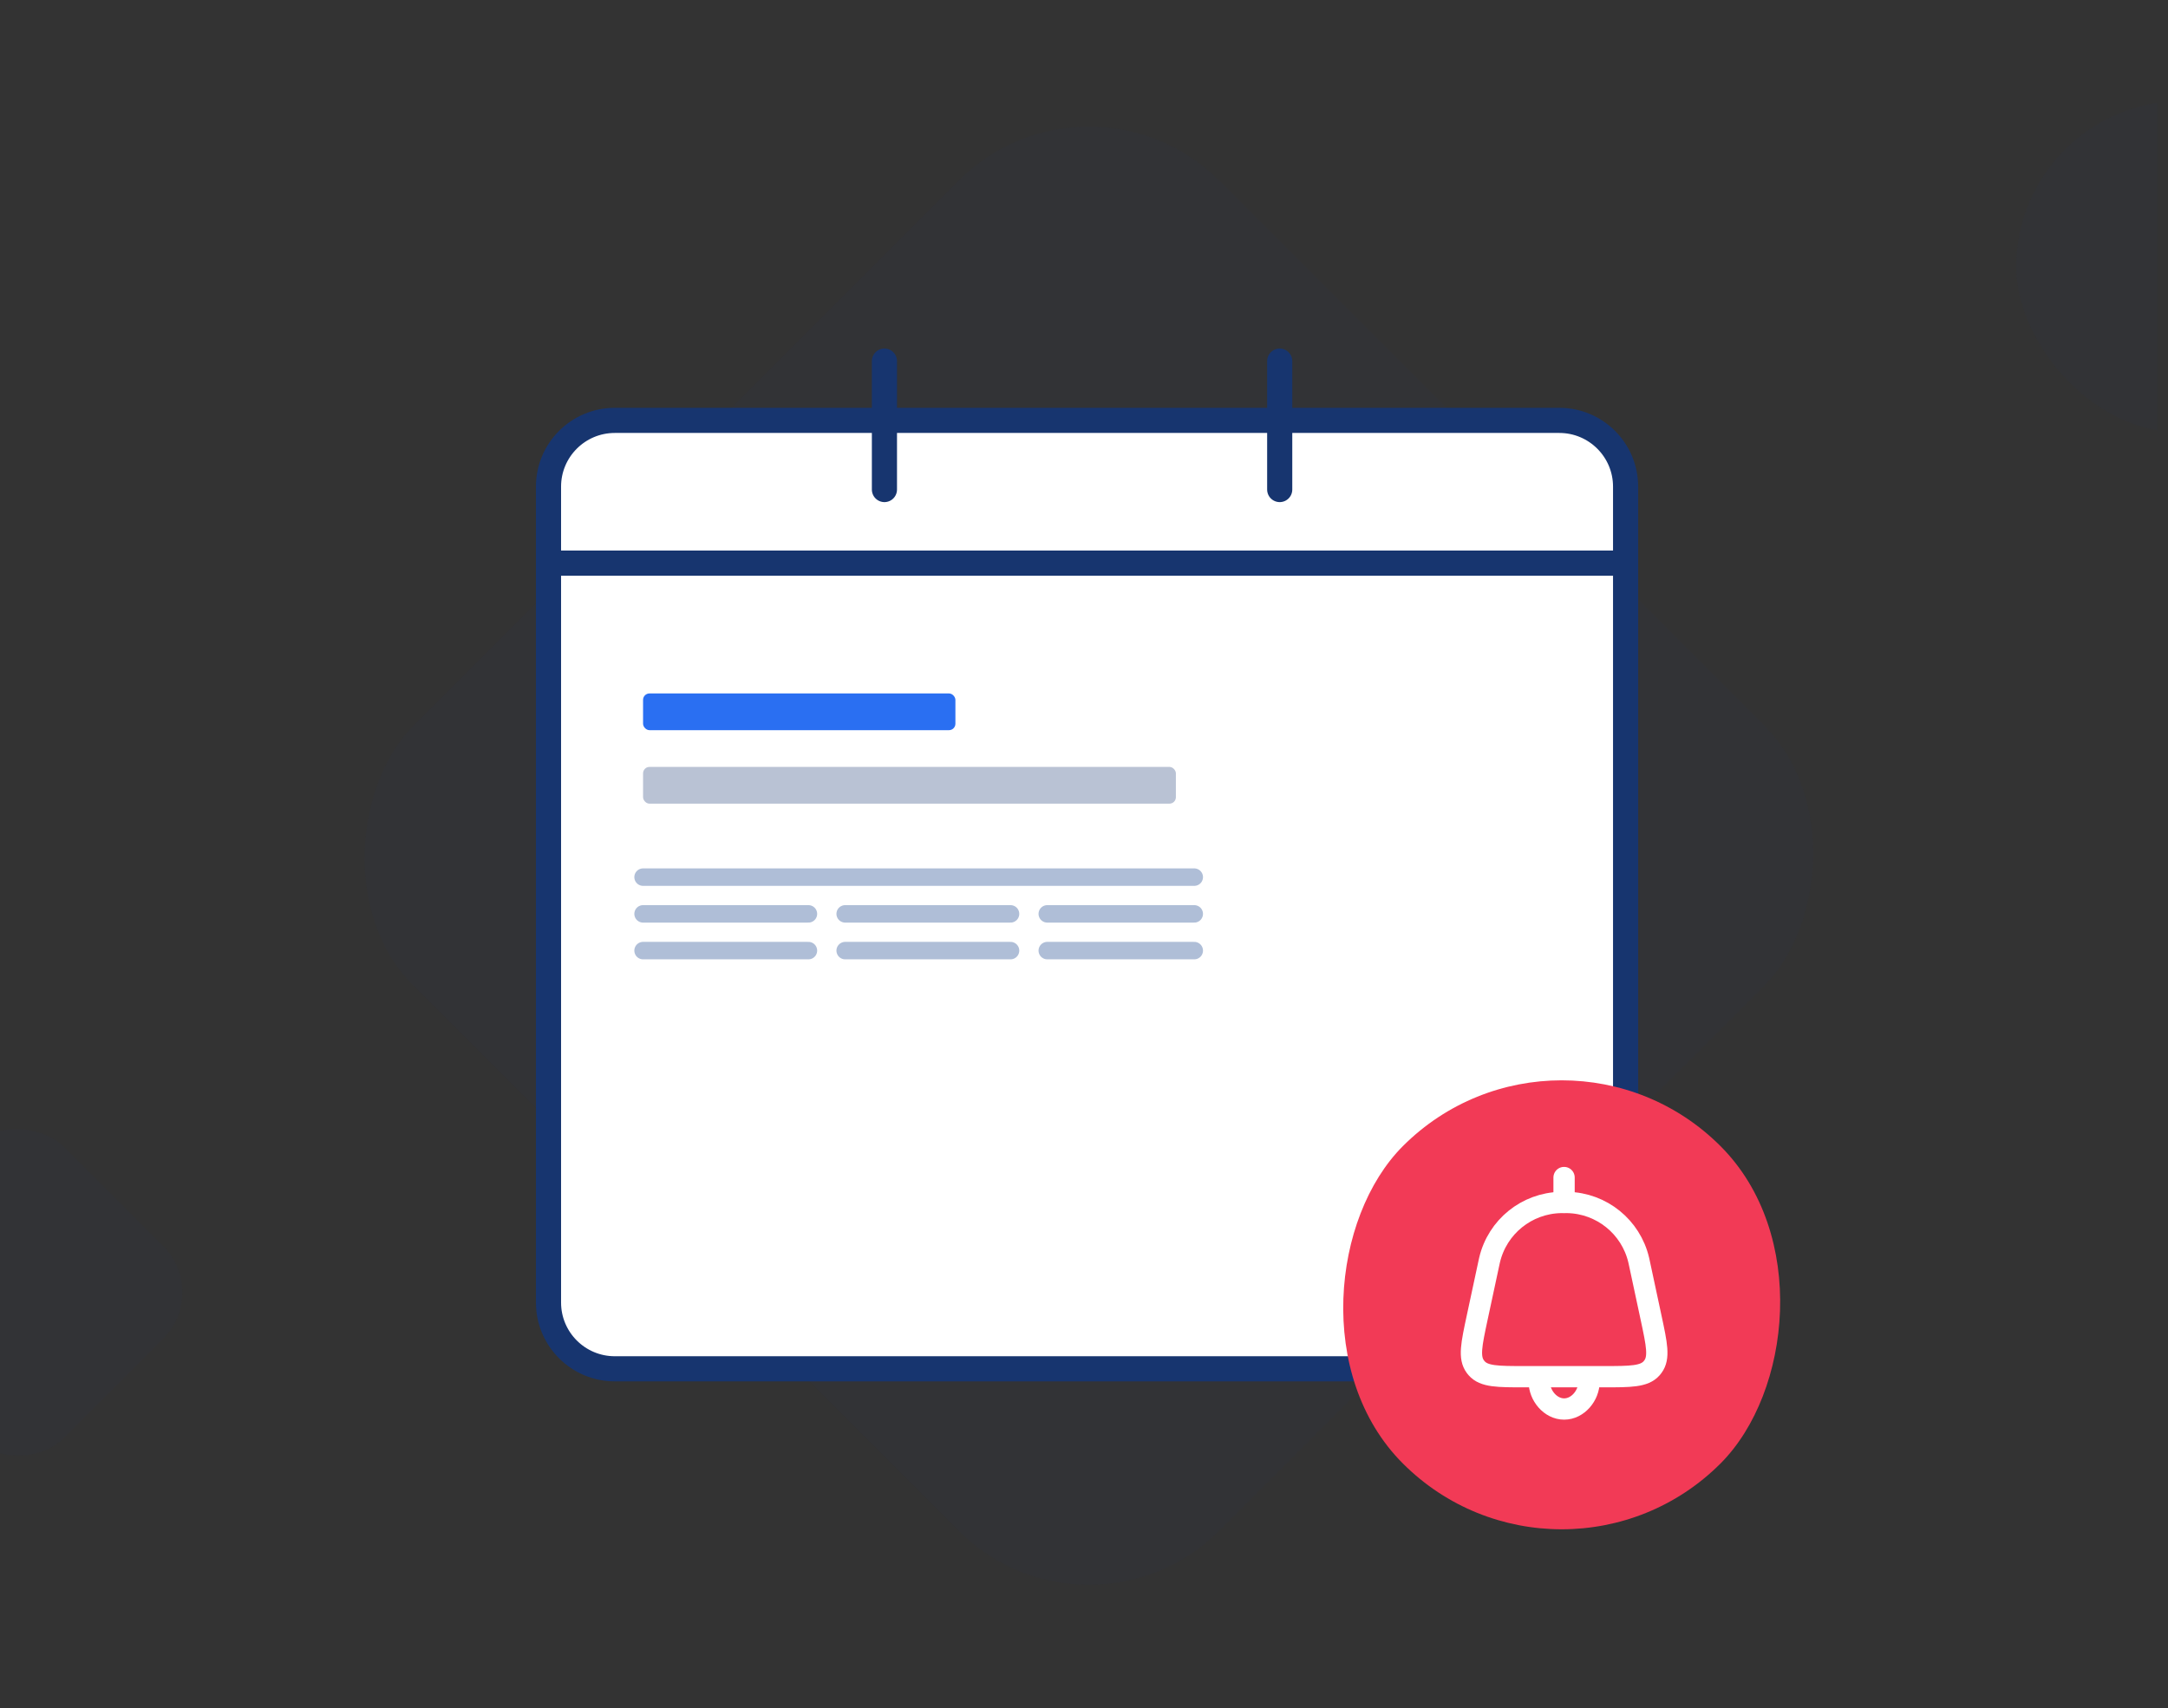 <svg width="118" height="93" viewBox="0 0 118 93" fill="none" xmlns="http://www.w3.org/2000/svg">
<rect x="0" y="0" width="118" height="93" fill="#333333" stroke="none"/>
<g clip-path="url(#clip0_3606_36154)">
<rect opacity="0.05" x="59.267" y="2.741" width="62.003" height="62.003" rx="10.021" transform="rotate(45 59.267 2.741)" fill="#17356F"/>
<rect opacity="0.05" x="109.74" y="5.501" width="18.053" height="18.053" rx="9.027" fill="#17356F"/>
<rect opacity="0.05" x="-9.505" y="70.357" width="14.781" height="14.781" rx="3.552" transform="rotate(-45 -9.505 70.357)" fill="#17356F"/>
<path d="M84.87 74.518H33.462C31.469 74.518 29.854 72.902 29.854 70.91V30.656V26.493C29.854 24.501 31.469 22.886 33.462 22.886H84.87C86.862 22.886 88.478 24.501 88.478 26.493V30.656V70.91C88.478 72.902 86.862 74.518 84.87 74.518Z" fill="white"/>
<path d="M29.854 30.656V26.493C29.854 24.501 31.469 22.886 33.462 22.886H84.87C86.862 22.886 88.478 24.501 88.478 26.493V30.656M29.854 30.656V70.91C29.854 72.902 31.469 74.518 33.462 74.518H84.87C86.862 74.518 88.478 72.902 88.478 70.91V30.656M29.854 30.656H88.478" stroke="#17356F" stroke-width="1.368" stroke-linecap="round"/>
<path d="M48.138 19.659V26.651" stroke="#17356F" stroke-width="1.368" stroke-linecap="round"/>
<path d="M69.652 19.659V26.651" stroke="#17356F" stroke-width="1.368" stroke-linecap="round"/>
<rect x="35.001" y="37.751" width="17" height="2" rx="0.35" fill="#2A6FF2"/>
<rect opacity="0.3" x="35.001" y="41.751" width="29" height="2" rx="0.35" fill="#17356F"/>
<path d="M57.001 51.751L65.001 51.751" stroke="#AFBED7" stroke-width="0.951" stroke-linecap="round"/>
<path d="M57.001 49.751L65.001 49.751" stroke="#AFBED7" stroke-width="0.951" stroke-linecap="round"/>
<path d="M46.001 51.751L55.001 51.751" stroke="#AFBED7" stroke-width="0.951" stroke-linecap="round"/>
<path d="M46.001 49.751L55.001 49.751" stroke="#AFBED7" stroke-width="0.951" stroke-linecap="round"/>
<path d="M35.001 51.751L44.001 51.751" stroke="#AFBED7" stroke-width="0.951" stroke-linecap="round"/>
<path d="M35.001 49.751L44.001 49.751" stroke="#AFBED7" stroke-width="0.951" stroke-linecap="round"/>
<path d="M35.001 47.751L65.001 47.751" stroke="#AFBED7" stroke-width="0.951" stroke-linecap="round"/>
<rect x="85" y="53.751" width="24.442" height="24.442" rx="12.221" transform="rotate(45 85 53.751)" fill="#F23A56"/>
<path d="M87.276 74.948H82.989C81.513 74.948 80.774 74.948 80.37 74.487C80.346 74.459 80.323 74.431 80.301 74.402C79.934 73.909 80.089 73.188 80.398 71.744L81.035 68.775C81.055 68.681 81.065 68.634 81.075 68.593C81.501 66.789 83.093 65.502 84.946 65.463C84.989 65.462 85.037 65.462 85.133 65.462C85.229 65.462 85.277 65.462 85.319 65.463C87.172 65.502 88.764 66.789 89.191 68.593C89.2 68.634 89.21 68.681 89.231 68.775L89.867 71.744C90.176 73.188 90.331 73.909 89.964 74.402C89.943 74.431 89.92 74.459 89.896 74.487C89.491 74.948 88.753 74.948 87.276 74.948Z" stroke="white" stroke-width="1.159"/>
<path d="M85.129 65.459V64.105" stroke="white" stroke-width="1.159" stroke-linecap="round"/>
<path d="M86.488 75.22C86.488 75.968 85.882 76.707 85.133 76.707C84.385 76.707 83.778 75.968 83.778 75.22" stroke="white" stroke-width="1.159" stroke-linecap="round"/>
</g>
<defs>
<clipPath id="clip0_3606_36154">
<rect width="117.426" height="91.553" fill="white" transform="translate(0 0.751)"/>
</clipPath>
</defs>
</svg>
